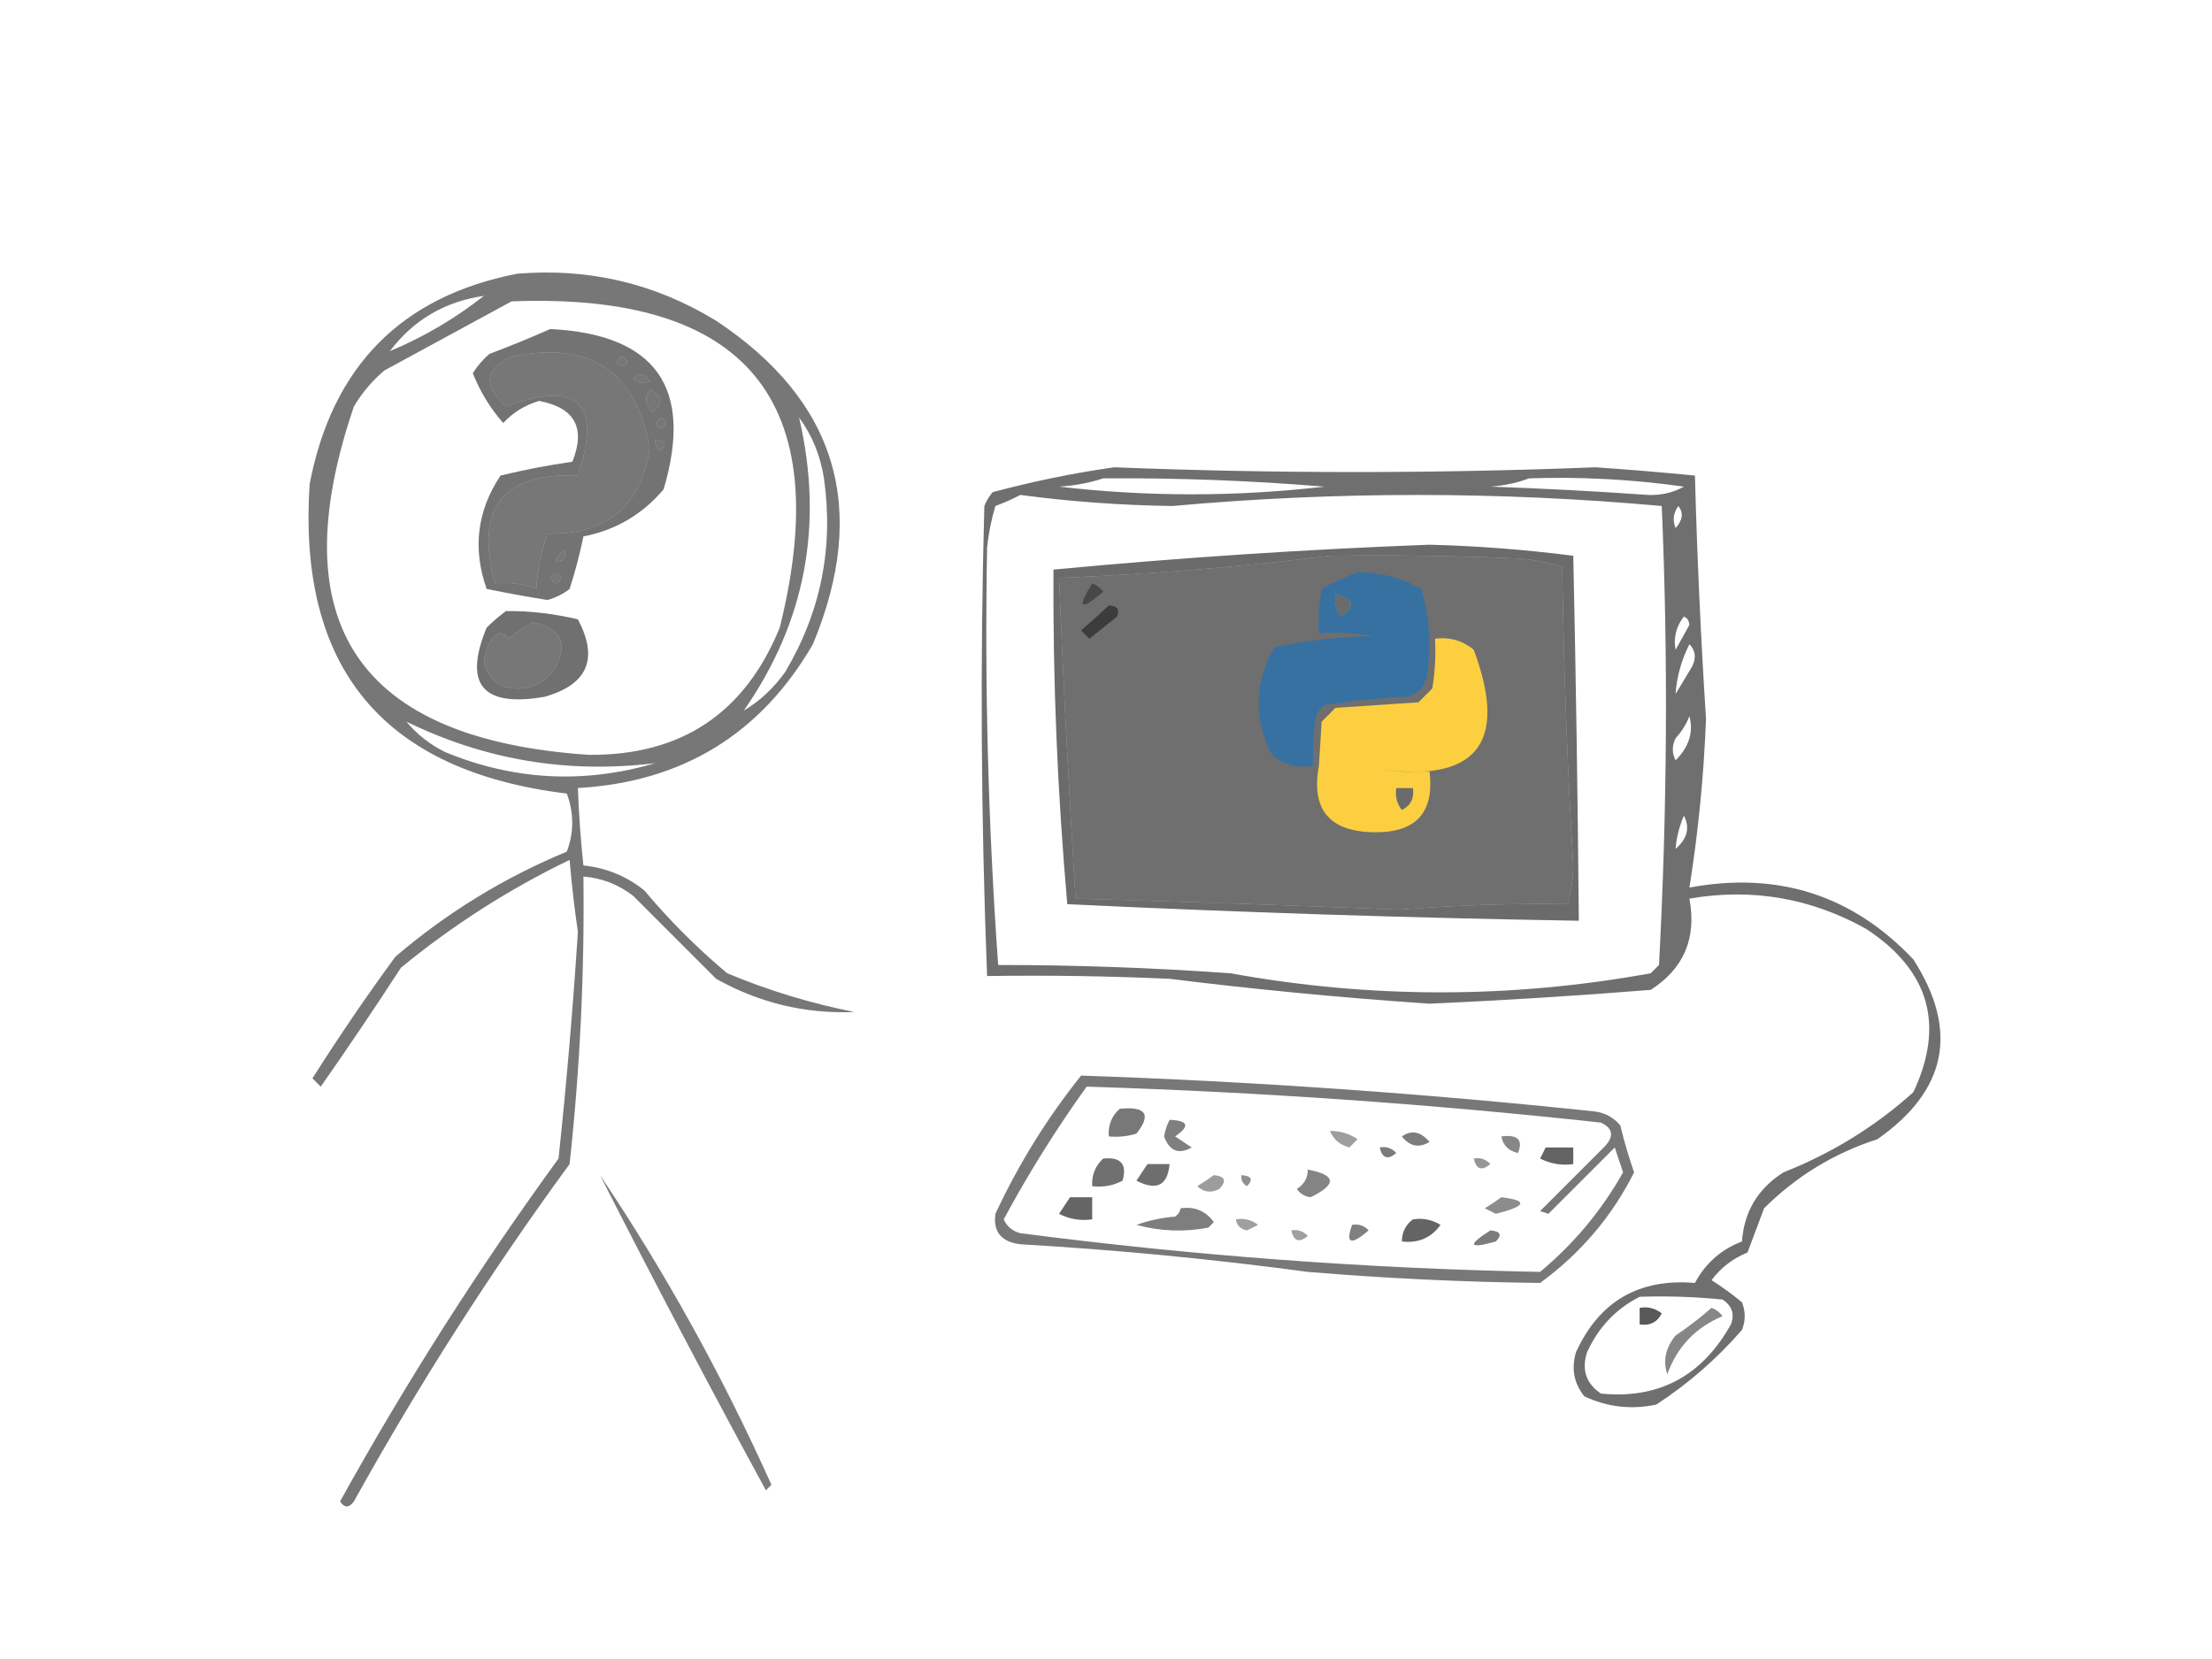 <?xml version="1.0" encoding="UTF-8"?>
<!DOCTYPE svg PUBLIC "-//W3C//DTD SVG 1.1//EN" "http://www.w3.org/Graphics/SVG/1.1/DTD/svg11.dtd">
<svg xmlns="http://www.w3.org/2000/svg" version="1.1" width="400px" height="300px" style="shape-rendering:geometricPrecision; text-rendering:geometricPrecision; image-rendering:optimizeQuality; fill-rule:evenodd; clip-rule:evenodd" xmlns:xlink="http://www.w3.org/1999/xlink">
<g><path style="opacity:0.534" fill="#000000" d="M 93.5,49.5 C 106.479,48.421 118.479,51.254 129.5,58C 151.339,72.491 157.172,91.991 147,116.5C 137.557,132.756 123.391,141.423 104.5,142.5C 104.669,147.181 105.002,151.848 105.5,156.5C 109.607,156.925 113.274,158.425 116.5,161C 121.053,166.43 126.053,171.43 131.5,176C 138.937,179.109 146.604,181.442 154.5,183C 145.628,183.366 137.294,181.366 129.5,177C 124.5,172 119.5,167 114.5,162C 111.852,159.95 108.852,158.784 105.5,158.5C 105.714,175.884 104.881,193.217 103,210.5C 88.752,229.986 75.752,250.319 64,271.5C 63.107,272.711 62.274,272.711 61.5,271.5C 73.418,249.987 86.585,229.32 101,209.5C 102.454,195.86 103.62,182.193 104.5,168.5C 103.868,164.183 103.368,159.85 103,155.5C 92.05,160.785 81.883,167.285 72.5,175C 67.79,182.253 62.957,189.42 58,196.5C 57.5,196 57,195.5 56.5,195C 61.253,187.493 66.253,180.16 71.5,173C 80.797,165.048 91.131,158.715 102.5,154C 103.803,150.532 103.803,147.032 102.5,143.5C 69.293,139.465 53.793,120.798 56,87.5C 60.083,66.252 72.582,53.585 93.5,49.5 Z M 87.5,53.5 C 82.335,57.586 76.668,60.92 70.5,63.5C 74.752,57.87 80.419,54.537 87.5,53.5 Z M 92.5,54.5 C 135.035,52.848 151.202,72.515 141,113.5C 134.7,128.967 123.2,136.634 106.5,136.5C 64.796,133.711 50.629,112.711 64,73.5C 65.458,71.04 67.291,68.873 69.5,67C 77.26,62.791 84.927,58.624 92.5,54.5 Z M 92.5,64.5 C 106.636,61.551 114.969,67.051 117.5,81C 115.943,91.55 109.776,96.717 99,96.5C 97.847,99.711 97.18,103.044 97,106.5C 94.619,105.565 92.119,105.232 89.5,105.5C 85.831,91.932 90.831,85.432 104.5,86C 108.876,72.877 104.543,68.71 91.5,73.5C 87.297,69.727 87.63,66.727 92.5,64.5 Z M 111.5,65.5 C 112.077,64.227 112.743,64.227 113.5,65.5C 113.03,66.463 112.363,66.463 111.5,65.5 Z M 114.5,68.5 C 115.497,67.287 116.497,67.454 117.5,69C 116.423,69.47 115.423,69.303 114.5,68.5 Z M 117.5,70.5 C 119.852,71.543 120.019,72.876 118,74.5C 116.666,73.122 116.499,71.789 117.5,70.5 Z M 119.5,75.5 C 120.773,76.077 120.773,76.743 119.5,77.5C 118.537,77.03 118.537,76.364 119.5,75.5 Z M 144.5,75.5 C 146.856,78.715 148.356,82.381 149,86.5C 150.768,98.995 148.434,110.661 142,121.5C 139.91,124.428 137.41,126.761 134.5,128.5C 145.662,112.482 148.995,94.815 144.5,75.5 Z M 118.5,79.5 C 120.337,79.639 120.67,80.306 119.5,81.5C 118.702,81.043 118.369,80.376 118.5,79.5 Z M 100.5,101.5 C 100.783,100.711 101.283,100.044 102,99.5C 102.528,100.816 102.028,101.483 100.5,101.5 Z M 101.5,104.5 C 100.923,105.773 100.257,105.773 99.5,104.5C 99.97,103.537 100.637,103.537 101.5,104.5 Z M 96.5,112.5 C 101.732,113.702 102.898,116.702 100,121.5C 97.441,124.349 94.274,125.183 90.5,124C 87.209,121.668 86.709,118.835 89,115.5C 90,114.167 91,114.167 92,115.5C 93.409,114.219 94.909,113.219 96.5,112.5 Z M 73.5,130.5 C 87.723,137.443 102.723,139.943 118.5,138C 105.586,141.789 92.919,141.123 80.5,136C 77.734,134.629 75.401,132.796 73.5,130.5 Z"/></g>
<g><path style="opacity:0.547" fill="#000000" d="M 99.5,59.5 C 118.613,60.45 125.446,70.117 120,88.5C 116.128,93.052 111.295,95.885 105.5,97C 104.851,100.195 104.018,103.361 103,106.5C 101.806,107.43 100.473,108.097 99,108.5C 95.282,107.904 91.616,107.238 88,106.5C 85.431,99.218 86.264,92.385 90.5,86C 94.759,84.958 99.093,84.125 103.5,83.5C 105.947,77.394 103.947,73.727 97.5,72.5C 94.927,73.252 92.76,74.586 91,76.5C 88.676,73.863 86.843,70.863 85.5,67.5C 86.313,66.186 87.313,65.019 88.5,64C 92.262,62.583 95.928,61.083 99.5,59.5 Z M 92.5,64.5 C 87.63,66.727 87.297,69.727 91.5,73.5C 104.543,68.71 108.876,72.877 104.5,86C 90.831,85.432 85.831,91.932 89.5,105.5C 92.119,105.232 94.619,105.565 97,106.5C 97.18,103.044 97.847,99.711 99,96.5C 109.776,96.717 115.943,91.55 117.5,81C 114.969,67.051 106.636,61.551 92.5,64.5 Z M 111.5,65.5 C 112.363,66.463 113.03,66.463 113.5,65.5C 112.743,64.227 112.077,64.227 111.5,65.5 Z M 114.5,68.5 C 115.423,69.303 116.423,69.47 117.5,69C 116.497,67.454 115.497,67.287 114.5,68.5 Z M 117.5,70.5 C 116.499,71.789 116.666,73.122 118,74.5C 120.019,72.876 119.852,71.543 117.5,70.5 Z M 119.5,75.5 C 118.537,76.364 118.537,77.03 119.5,77.5C 120.773,76.743 120.773,76.077 119.5,75.5 Z M 118.5,79.5 C 118.369,80.376 118.702,81.043 119.5,81.5C 120.67,80.306 120.337,79.639 118.5,79.5 Z M 100.5,101.5 C 102.028,101.483 102.528,100.816 102,99.5C 101.283,100.044 100.783,100.711 100.5,101.5 Z M 101.5,104.5 C 100.637,103.537 99.97,103.537 99.5,104.5C 100.257,105.773 100.923,105.773 101.5,104.5 Z"/></g>
<g><path style="opacity:0.565" fill="#000000" d="M 201.5,84.5 C 230.503,85.646 259.503,85.646 288.5,84.5C 294.507,84.91 300.507,85.41 306.5,86C 306.887,100.522 307.554,115.189 308.5,130C 308.109,140.236 307.109,150.403 305.5,160.5C 321.506,157.534 335.006,161.867 346,173.5C 354.246,186.356 352.08,197.19 339.5,206C 331.632,208.547 324.799,212.714 319,218.5C 318,221.167 317,223.833 316,226.5C 313.343,227.573 311.177,229.24 309.5,231.5C 311.422,232.711 313.255,234.044 315,235.5C 315.667,237.167 315.667,238.833 315,240.5C 310.425,245.746 305.258,250.246 299.5,254C 294.97,254.947 290.636,254.447 286.5,252.5C 284.605,250.133 284.105,247.466 285,244.5C 289.21,235.31 296.376,231.143 306.5,232C 308.392,228.442 311.225,225.942 315,224.5C 315.389,219.102 317.889,214.935 322.5,212C 331.254,208.545 339.088,203.712 346,197.5C 351.72,185.315 348.886,175.482 337.5,168C 327.484,162.386 316.818,160.553 305.5,162.5C 306.834,169.656 304.5,175.156 298.5,179C 285.181,180.07 271.847,180.904 258.5,181.5C 242.793,180.438 227.127,178.938 211.5,177C 200.505,176.5 189.505,176.333 178.5,176.5C 177.393,148.181 177.227,119.848 178,91.5C 178.374,90.584 178.874,89.75 179.5,89C 186.877,87.025 194.211,85.525 201.5,84.5 Z M 199.5,86.5 C 212.855,86.401 226.188,86.901 239.5,88C 223.48,89.851 207.48,89.851 191.5,88C 194.365,87.817 197.031,87.317 199.5,86.5 Z M 276.5,86.5 C 285.884,86.184 295.218,86.684 304.5,88C 302.541,89.096 300.375,89.596 298,89.5C 288.51,88.826 279.01,88.326 269.5,88C 272.036,87.814 274.369,87.314 276.5,86.5 Z M 184.5,89.5 C 193.572,90.708 202.738,91.374 212,91.5C 241.518,88.841 271.018,88.841 300.5,91.5C 301.659,118.76 301.492,146.426 300,174.5C 299.5,175 299,175.5 298.5,176C 273.182,180.597 247.849,180.597 222.5,176C 208.516,175.001 194.516,174.501 180.5,174.5C 178.703,149.358 178.037,124.191 178.5,99C 178.762,96.453 179.262,93.953 180,91.5C 181.622,90.901 183.122,90.234 184.5,89.5 Z M 303.5,91.5 C 304.465,92.721 304.298,94.054 303,95.5C 302.421,94.072 302.588,92.738 303.5,91.5 Z M 240.5,100.5 C 251.838,100.333 263.172,100.5 274.5,101C 277.226,101.182 279.893,101.682 282.5,102.5C 282.754,120.447 283.421,138.447 284.5,156.5C 284.441,158.891 284.107,161.225 283.5,163.5C 273.451,163.351 263.284,163.684 253,164.5C 233.502,163.71 214.002,163.043 194.5,162.5C 193.29,143.18 192.29,123.847 191.5,104.5C 208.032,103.86 224.365,102.527 240.5,100.5 Z M 241.5,107.5 C 244.861,108.203 245.194,109.537 242.5,111.5C 241.571,110.311 241.238,108.978 241.5,107.5 Z M 304.5,111.5 C 305.097,111.735 305.43,112.235 305.5,113C 304.683,114.49 303.85,115.99 303,117.5C 302.591,115.305 303.091,113.305 304.5,111.5 Z M 305.5,116.5 C 306.598,117.601 306.765,118.934 306,120.5C 305,122.167 304,123.833 303,125.5C 303.206,122.394 304.039,119.394 305.5,116.5 Z M 305.5,129.5 C 306.27,132.383 305.437,135.05 303,137.5C 302.333,136.167 302.333,134.833 303,133.5C 304.095,132.307 304.928,130.973 305.5,129.5 Z M 252.5,142.5 C 253.5,142.5 254.5,142.5 255.5,142.5C 255.778,144.346 255.111,145.68 253.5,146.5C 252.571,145.311 252.238,143.978 252.5,142.5 Z M 304.5,147.5 C 305.629,149.666 305.129,151.666 303,153.5C 303.15,151.494 303.65,149.494 304.5,147.5 Z M 296.5,234.5 C 301.511,234.334 306.511,234.501 311.5,235C 313.211,236.133 313.711,237.633 313,239.5C 307.764,248.865 299.93,253.032 289.5,252C 286.797,250.18 285.964,247.68 287,244.5C 289.056,240.008 292.223,236.675 296.5,234.5 Z"/></g>
<g><path style="opacity:0.581" fill="#000000" d="M 258.5,98.5 C 267.212,98.726 275.879,99.393 284.5,100.5C 284.977,122.497 285.311,144.497 285.5,166.5C 254.603,165.98 223.77,164.98 193,163.5C 191.215,143.28 190.382,123.114 190.5,103C 213.274,100.85 235.941,99.35 258.5,98.5 Z M 240.5,100.5 C 224.365,102.527 208.032,103.86 191.5,104.5C 192.29,123.847 193.29,143.18 194.5,162.5C 214.002,163.043 233.502,163.71 253,164.5C 263.284,163.684 273.451,163.351 283.5,163.5C 284.107,161.225 284.441,158.891 284.5,156.5C 283.421,138.447 282.754,120.447 282.5,102.5C 279.893,101.682 277.226,101.182 274.5,101C 263.172,100.5 251.838,100.333 240.5,100.5 Z M 241.5,107.5 C 241.238,108.978 241.571,110.311 242.5,111.5C 245.194,109.537 244.861,108.203 241.5,107.5 Z M 252.5,142.5 C 252.238,143.978 252.571,145.311 253.5,146.5C 255.111,145.68 255.778,144.346 255.5,142.5C 254.5,142.5 253.5,142.5 252.5,142.5 Z"/></g>
<g><path style="opacity:1" fill="#3771a2" d="M 245.5,103.5 C 249.619,103.488 253.452,104.488 257,106.5C 258.563,111.718 258.896,117.051 258,122.5C 257.5,124.333 256.333,125.5 254.5,126C 249.447,126.217 244.447,126.717 239.5,127.5C 238.808,128.025 238.308,128.692 238,129.5C 237.502,132.482 237.335,135.482 237.5,138.5C 234.635,138.945 232.135,138.278 230,136.5C 226.638,129.903 226.804,123.403 230.5,117C 236.419,115.804 242.419,115.138 248.5,115C 245.183,114.502 241.85,114.335 238.5,114.5C 238.336,111.813 238.503,109.146 239,106.5C 241.166,105.269 243.333,104.269 245.5,103.5 Z M 241.5,107.5 C 241.238,108.978 241.571,110.311 242.5,111.5C 245.194,109.537 244.861,108.203 241.5,107.5 Z"/></g>
<g><path style="opacity:0.355" fill="#000000" d="M 197.5,105.5 C 198.289,105.783 198.956,106.283 199.5,107C 195.364,110.545 194.697,110.045 197.5,105.5 Z"/></g>
<g><path style="opacity:0.461" fill="#000000" d="M 200.5,109.5 C 202.028,109.517 202.528,110.184 202,111.5C 200.333,112.833 198.667,114.167 197,115.5C 196.5,115 196,114.5 195.5,114C 197.24,112.483 198.906,110.983 200.5,109.5 Z"/></g>
<g><path style="opacity:0.559" fill="#000000" d="M 91.5,110.5 C 95.717,110.447 100.05,110.947 104.5,112C 108.277,119.115 106.277,123.782 98.5,126C 87.252,127.947 83.752,123.781 88,113.5C 89.145,112.364 90.312,111.364 91.5,110.5 Z M 96.5,112.5 C 94.909,113.219 93.409,114.219 92,115.5C 91,114.167 90,114.167 89,115.5C 86.709,118.835 87.209,121.668 90.5,124C 94.274,125.183 97.441,124.349 100,121.5C 102.898,116.702 101.732,113.702 96.5,112.5 Z"/></g>
<g><path style="opacity:0.994" fill="#fdd041" d="M 259.5,115.5 C 262.157,115.162 264.49,115.829 266.5,117.5C 272.893,134.625 266.893,141.792 248.5,139C 251.817,139.498 255.15,139.665 258.5,139.5C 259.411,146.925 256.078,150.592 248.5,150.5C 240.385,150.39 237.052,146.39 238.5,138.5C 238.667,135.833 238.833,133.167 239,130.5C 239.833,129.667 240.667,128.833 241.5,128C 246.5,127.667 251.5,127.333 256.5,127C 257.333,126.167 258.167,125.333 259,124.5C 259.498,121.518 259.665,118.518 259.5,115.5 Z M 252.5,142.5 C 252.238,143.978 252.571,145.311 253.5,146.5C 255.111,145.68 255.778,144.346 255.5,142.5C 254.5,142.5 253.5,142.5 252.5,142.5 Z"/></g>
<g><path style="opacity:0.53" fill="#000000" d="M 195.5,194.5 C 226.578,195.56 257.578,197.727 288.5,201C 290.329,201.273 291.829,202.107 293,203.5C 293.695,206.385 294.528,209.218 295.5,212C 291.492,219.977 285.825,226.644 278.5,232C 264.495,231.833 250.495,231.167 236.5,230C 219.234,227.676 201.9,226.01 184.5,225C 181.058,224.573 179.558,222.74 180,219.5C 184.203,210.486 189.37,202.153 195.5,194.5 Z M 196.5,196.5 C 227.585,197.464 258.585,199.63 289.5,203C 291.767,204.081 291.934,205.581 290,207.5C 286.167,211.333 282.333,215.167 278.5,219C 279,219.167 279.5,219.333 280,219.5C 283.934,215.566 287.934,211.566 292,207.5C 292.5,209 293,210.5 293.5,212C 289.644,218.865 284.644,224.865 278.5,230C 247.051,229.389 215.718,227.055 184.5,223C 183.09,222.632 182.09,221.799 181.5,220.5C 186.01,212.136 191.01,204.136 196.5,196.5 Z"/></g>
<g><path style="opacity:0.528" fill="#000000" d="M 202.5,200.5 C 207.244,200.038 208.244,201.538 205.5,205C 203.866,205.494 202.199,205.66 200.5,205.5C 200.365,203.446 201.032,201.779 202.5,200.5 Z"/></g>
<g><path style="opacity:0.501" fill="#000000" d="M 211.5,202.5 C 214.896,202.633 215.229,203.633 212.5,205.5C 213.5,206.167 214.5,206.833 215.5,207.5C 213.136,208.82 211.469,208.154 210.5,205.5C 210.685,204.416 211.018,203.416 211.5,202.5 Z"/></g>
<g><path style="opacity:0.38" fill="#000000" d="M 240.5,204.5 C 242.308,204.491 243.975,204.991 245.5,206C 245,206.5 244.5,207 244,207.5C 242.271,207.026 241.105,206.026 240.5,204.5 Z"/></g>
<g><path style="opacity:0.511" fill="#000000" d="M 253.5,205.5 C 255.264,204.288 256.93,204.621 258.5,206.5C 256.603,207.652 254.936,207.319 253.5,205.5 Z"/></g>
<g><path style="opacity:0.47" fill="#000000" d="M 271.5,205.5 C 274.462,205.117 275.462,206.117 274.5,208.5C 272.787,208.121 271.787,207.121 271.5,205.5 Z"/></g>
<g><path style="opacity:0.519" fill="#000000" d="M 249.5,207.5 C 250.675,207.281 251.675,207.614 252.5,208.5C 250.948,209.798 249.948,209.465 249.5,207.5 Z"/></g>
<g><path style="opacity:0.612" fill="#000000" d="M 279.5,207.5 C 281.167,207.5 282.833,207.5 284.5,207.5C 284.5,208.5 284.5,209.5 284.5,210.5C 282.396,210.799 280.396,210.466 278.5,209.5C 278.863,208.817 279.196,208.15 279.5,207.5 Z"/></g>
<g><path style="opacity:0.561" fill="#000000" d="M 199.5,209.5 C 202.68,209.176 203.847,210.51 203,213.5C 201.301,214.406 199.467,214.739 197.5,214.5C 197.392,212.486 198.058,210.82 199.5,209.5 Z"/></g>
<g><path style="opacity:0.414" fill="#000000" d="M 266.5,209.5 C 267.675,209.281 268.675,209.614 269.5,210.5C 267.948,211.798 266.948,211.465 266.5,209.5 Z"/></g>
<g><path style="opacity:0.57" fill="#000000" d="M 207.5,210.5 C 208.833,210.5 210.167,210.5 211.5,210.5C 211.143,214.395 209.143,215.395 205.5,213.5C 206.193,212.482 206.859,211.482 207.5,210.5 Z"/></g>
<g><path style="opacity:0.482" fill="#000000" d="M 236.5,211.5 C 241.645,212.482 241.812,214.149 237,216.5C 235.941,216.37 235.108,215.87 234.5,215C 235.823,214.184 236.489,213.017 236.5,211.5 Z"/></g>
<g><path style="opacity:0.513" fill="#000000" d="M 108.5,212.5 C 120.3,230.076 130.633,248.743 139.5,268.5C 139.167,268.833 138.833,269.167 138.5,269.5C 128.246,250.659 118.246,231.659 108.5,212.5 Z"/></g>
<g><path style="opacity:0.39" fill="#000000" d="M 219.5,212.5 C 221.549,212.706 221.883,213.539 220.5,215C 219.056,215.781 217.723,215.614 216.5,214.5C 217.602,213.824 218.602,213.158 219.5,212.5 Z"/></g>
<g><path style="opacity:0.435" fill="#000000" d="M 224.5,212.5 C 226.337,212.639 226.67,213.306 225.5,214.5C 224.702,214.043 224.369,213.376 224.5,212.5 Z"/></g>
<g><path style="opacity:0.602" fill="#000000" d="M 193.5,216.5 C 194.833,216.5 196.167,216.5 197.5,216.5C 197.5,217.833 197.5,219.167 197.5,220.5C 195.396,220.799 193.396,220.466 191.5,219.5C 192.193,218.482 192.859,217.482 193.5,216.5 Z"/></g>
<g><path style="opacity:0.453" fill="#000000" d="M 271.5,216.5 C 276.368,217.09 276.034,218.09 270.5,219.5C 269.833,219.167 269.167,218.833 268.5,218.5C 269.602,217.824 270.602,217.158 271.5,216.5 Z"/></g>
<g><path style="opacity:0.505" fill="#000000" d="M 213.5,218.5 C 216.022,218.128 218.022,218.961 219.5,221C 219.167,221.333 218.833,221.667 218.5,222C 214.129,222.828 209.795,222.661 205.5,221.5C 207.766,220.686 210.1,220.186 212.5,220C 213.056,219.617 213.389,219.117 213.5,218.5 Z"/></g>
<g><path style="opacity:0.373" fill="#000000" d="M 223.5,220.5 C 224.978,220.238 226.311,220.571 227.5,221.5C 226.833,221.833 226.167,222.167 225.5,222.5C 224.287,222.253 223.62,221.586 223.5,220.5 Z"/></g>
<g><path style="opacity:0.606" fill="#000000" d="M 255.5,220.5 C 257.288,220.215 258.955,220.548 260.5,221.5C 258.796,223.849 256.463,224.849 253.5,224.5C 253.527,222.801 254.194,221.467 255.5,220.5 Z"/></g>
<g><path style="opacity:0.498" fill="#000000" d="M 244.5,221.5 C 245.675,221.281 246.675,221.614 247.5,222.5C 244.272,225.259 243.272,224.926 244.5,221.5 Z"/></g>
<g><path style="opacity:0.373" fill="#000000" d="M 233.5,222.5 C 234.675,222.281 235.675,222.614 236.5,223.5C 234.948,224.798 233.948,224.465 233.5,222.5 Z"/></g>
<g><path style="opacity:0.512" fill="#000000" d="M 269.5,222.5 C 271.337,222.639 271.67,223.306 270.5,224.5C 265.586,225.869 265.253,225.203 269.5,222.5 Z"/></g>
<g><path style="opacity:0.652" fill="#000000" d="M 296.5,236.5 C 297.978,236.238 299.311,236.571 300.5,237.5C 299.68,239.111 298.346,239.778 296.5,239.5C 296.5,238.5 296.5,237.5 296.5,236.5 Z"/></g>
<g><path style="opacity:0.476" fill="#000000" d="M 309.5,236.5 C 310.289,236.783 310.956,237.283 311.5,238C 306.628,240.039 303.294,243.539 301.5,248.5C 300.686,246.048 301.186,243.715 303,241.5C 305.326,239.934 307.492,238.268 309.5,236.5 Z"/></g>
</svg>
